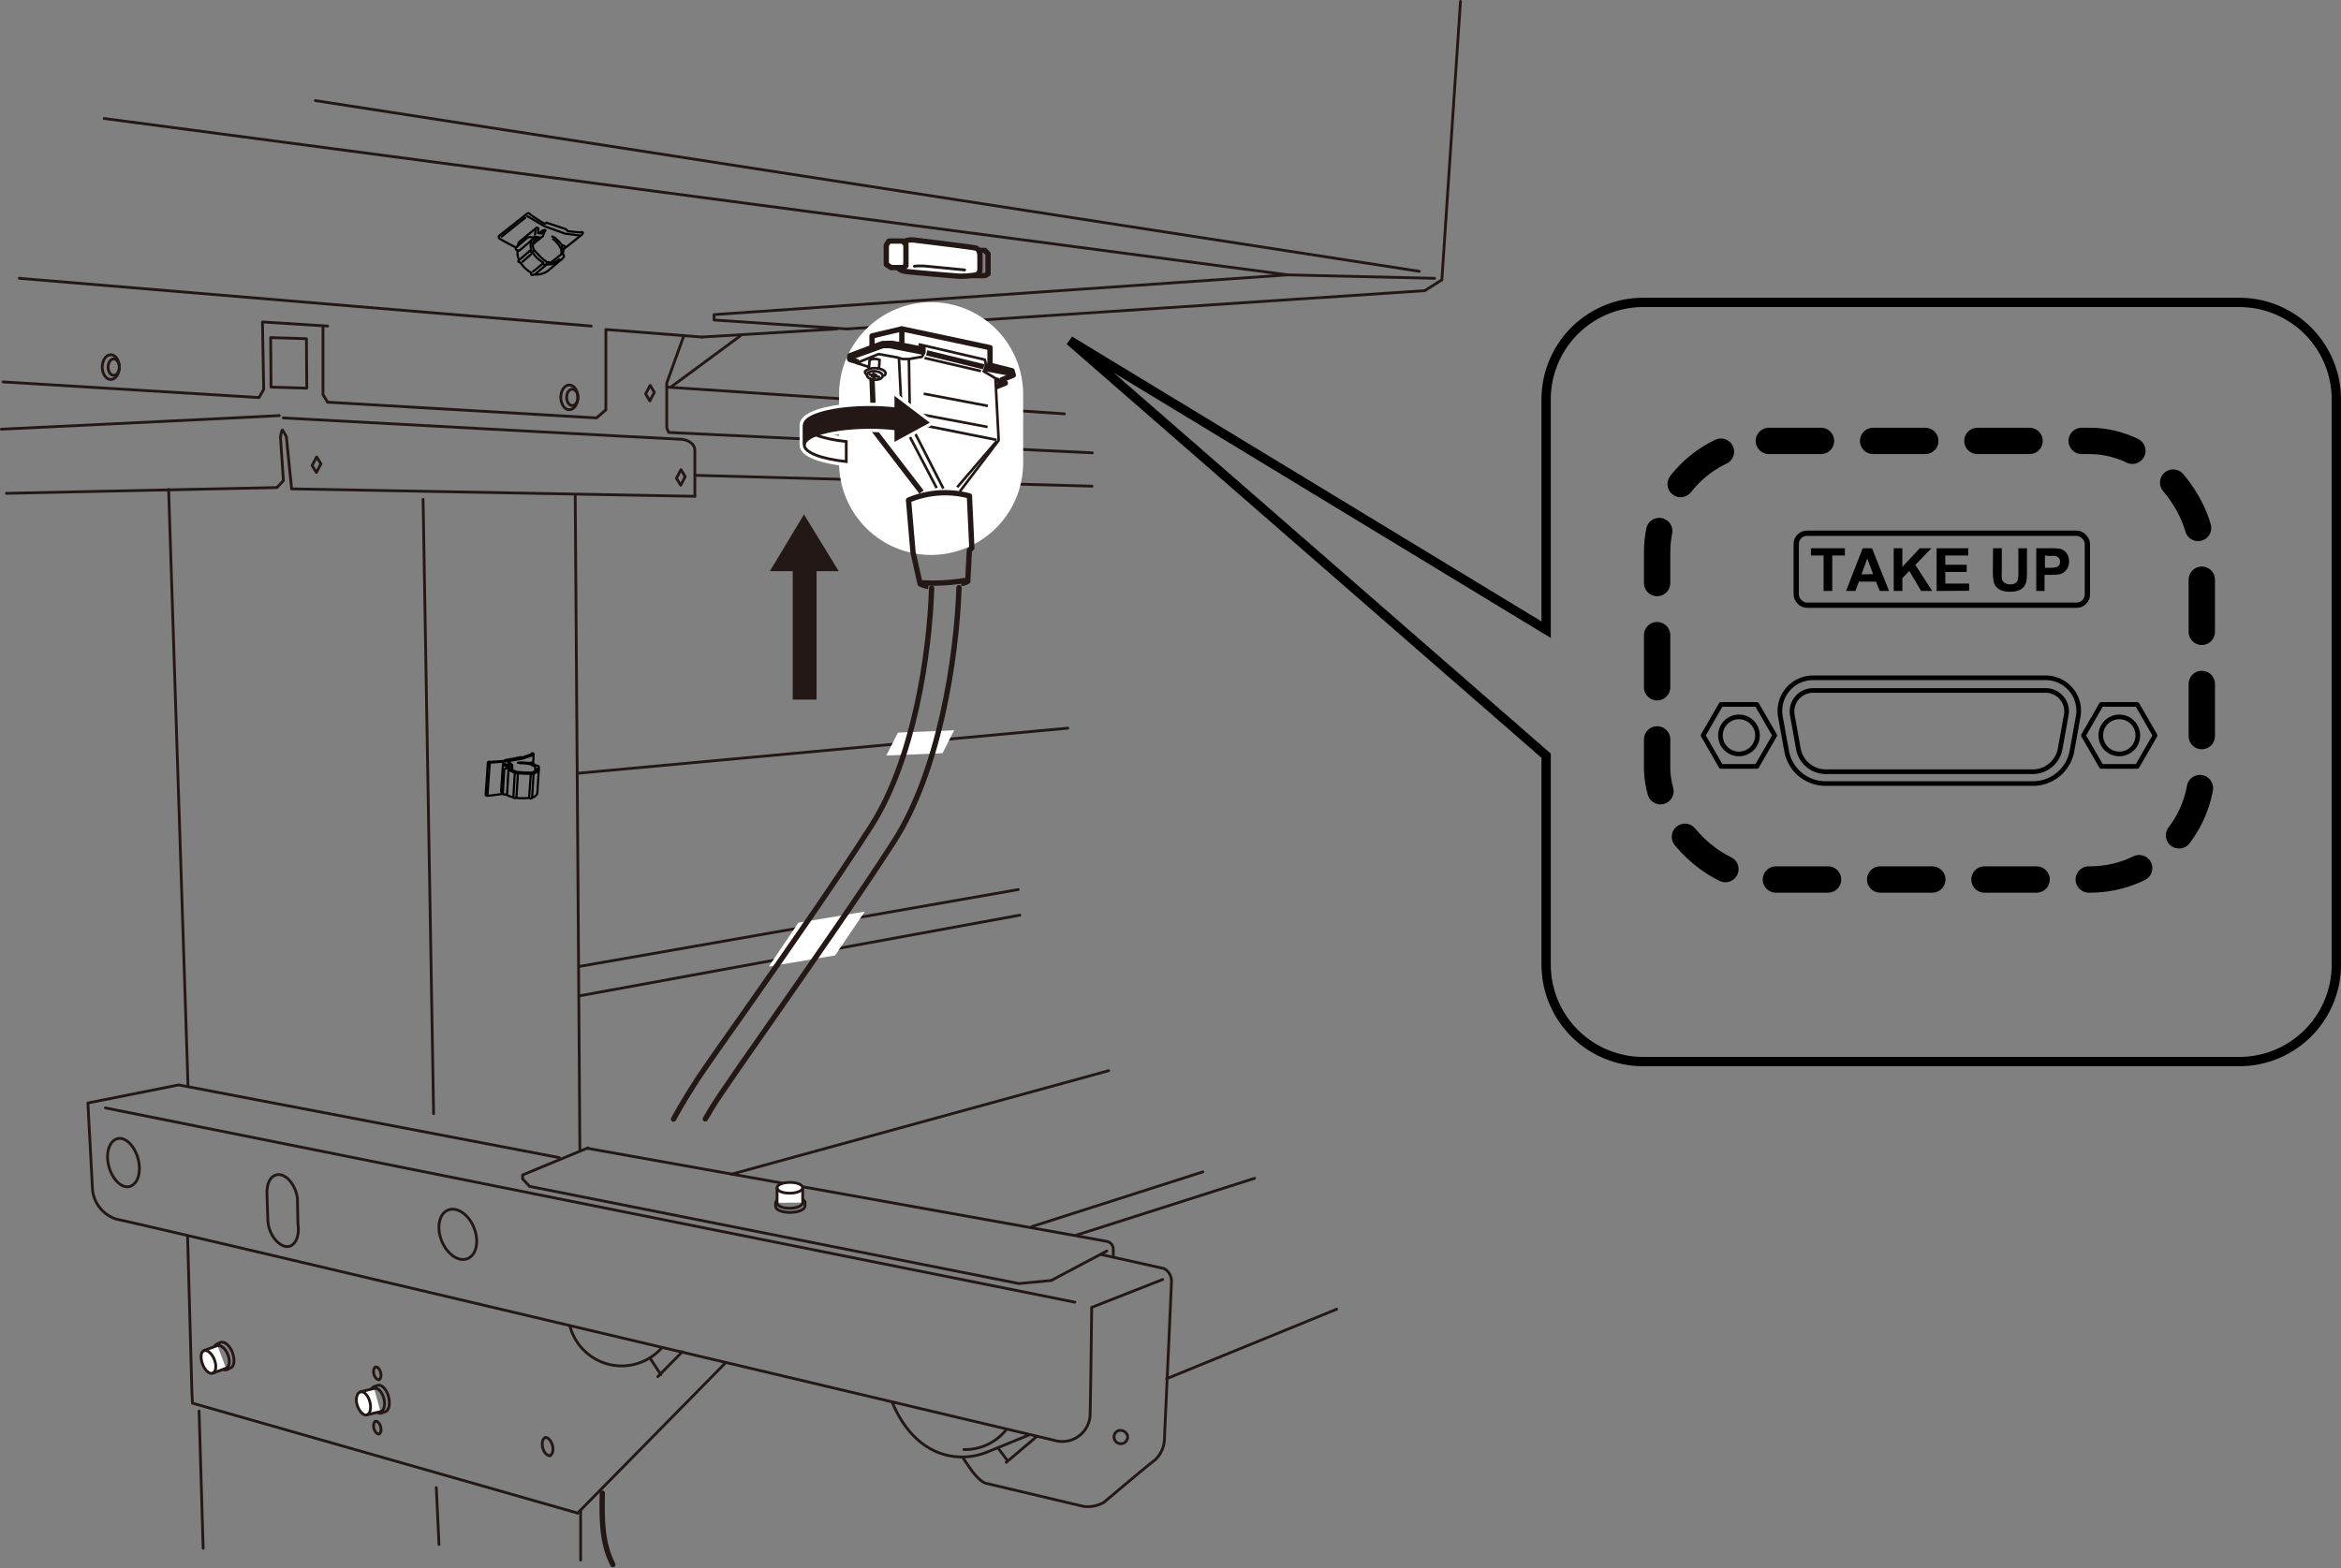 <svg id="レイヤー_1" data-name="レイヤー 1" xmlns="http://www.w3.org/2000/svg" xmlns:xlink="http://www.w3.org/1999/xlink" width="88.7mm" height="59.44mm" viewBox="0 0 251.43 168.49"><rect x="0" y="0" width="251.43" height="168.49" fill="#808080" stroke="none"/><defs><style>.cls-1,.cls-10,.cls-11,.cls-12,.cls-14,.cls-15,.cls-2,.cls-5,.cls-6,.cls-7,.cls-8,.cls-9{fill:none;}.cls-11,.cls-12,.cls-15,.cls-2,.cls-5{stroke:#231815;}.cls-10,.cls-2,.cls-5,.cls-7,.cls-9{stroke-linecap:round;}.cls-10,.cls-11,.cls-12,.cls-14,.cls-2,.cls-5,.cls-7{stroke-linejoin:round;}.cls-15,.cls-2{stroke-width:0.3px;}.cls-3{clip-path:url(#clip-path);}.cls-4{fill:#fff;}.cls-11,.cls-5,.cls-8{stroke-width:0.57px;}.cls-10,.cls-6,.cls-7,.cls-8,.cls-9{stroke:#000;}.cls-6,.cls-8,.cls-9{stroke-miterlimit:10;}.cls-7{stroke-width:0.5px;}.cls-9{stroke-width:2.83px;stroke-dasharray:5.6 5.6;}.cls-10{stroke-width:0.23px;}.cls-12{stroke-width:0.28px;}.cls-13{fill:#231815;}.cls-14{stroke:#fff;}</style><clipPath id="clip-path"><rect class="cls-1" width="157.01" height="168.49"/></clipPath></defs><line class="cls-2" x1="74.78" y1="51.07" x2="117.28" y2="52.23"/><polyline class="cls-2" points="34.69 35.09 34.69 42.4 35.19 43.21 64.07 44.9 65.07 44.03 65.07 35.4 75.38 36.21"/><g class="cls-3"><polyline class="cls-2" points="35.19 35.03 28.19 34.59 28.32 41.84 27.82 42.71 0.32 41.03"/></g><line class="cls-2" x1="2.07" y1="29.9" x2="63.5" y2="35.03"/><line class="cls-2" x1="152.44" y1="29.15" x2="33.87" y2="10.81"/><line class="cls-2" x1="138.32" y1="29.53" x2="11.19" y2="12.73"/><polyline class="cls-2" points="73.44 36.09 71.61 41.15 71.61 45.98 71.82 46.46 117.32 48.65"/><line class="cls-2" x1="71.63" y1="41.59" x2="114.32" y2="44.46"/><line class="cls-2" x1="72.13" y1="41.53" x2="79.5" y2="36.09"/><polygon class="cls-2" points="69.79 43.07 69.34 42.32 69.83 41.4 70.28 42.15 69.79 43.07"/><polygon class="cls-2" points="73.11 52.13 72.65 51.38 73.14 50.46 73.59 51.21 73.11 52.13"/><polygon class="cls-2" points="33.98 50.76 33.52 50.01 34.01 49.09 34.47 49.84 33.98 50.76"/><polygon class="cls-2" points="32.95 41.7 29.11 41.59 29.07 36.27 32.91 36.39 32.95 41.7"/><g class="cls-3"><ellipse class="cls-2" cx="61.15" cy="42.69" rx="0.92" ry="1.33"/><path class="cls-2" d="M62.07,42.69c0,.49-.27.88-.61.88s-.6-.39-.6-.88.27-.88.6-.88S62.07,42.21,62.07,42.69Z"/><ellipse class="cls-2" cx="11.9" cy="39.44" rx="0.92" ry="1.33"/><path class="cls-2" d="M12.82,39.44c0,.49-.27.88-.61.88s-.6-.39-.6-.88.27-.88.6-.88S12.82,39,12.82,39.44Z"/><path class="cls-2" d="M74.63,53.28l0-4.88c0-.87-1-1.21-1.54-1.21S30.43,44.9,30.43,44.9"/><path class="cls-2" d="M30,44.65C28.86,44.73.15,46.11.15,46.11"/><path class="cls-2" d="M.69,53l29.06-.62.69-.75-.31-4.5a2.28,2.28,0,0,1,.19-.94,3.45,3.45,0,0,1,.45.79c0,.17.55,5.54.55,5.54l43.31.8"/><line class="cls-2" x1="61.78" y1="53.23" x2="62.28" y2="123.48"/><line class="cls-2" x1="18.11" y1="52.57" x2="20.19" y2="116.57"/><line class="cls-2" x1="45.44" y1="53.65" x2="46.57" y2="119.65"/><path class="cls-2" d="M124.88,137.46l-7.63,3s-.12,10.69-.18,11.75a3,3,0,0,1-3.88,2.52S13.82,131.15,12.57,131a3.71,3.71,0,0,1-2.63-3.13l-.5-9.37,9.75-1.94,40.88,7.81"/><path class="cls-2" d="M118.25,134.78l6.75,1.5a1.52,1.52,0,0,1,.82,1.31c0,.44-.75,16.81-.75,16.81a3.26,3.26,0,0,1-1,2.44c-.63.44-5.5,4.56-5.5,4.56a3.49,3.49,0,0,1-2.19.44l-10.56-2.5c-.69-.25-1.57-1.5-1.57-1.5l-.81-1.19"/><path class="cls-2" d="M125.3,148.12l18.27-7.47"/><path class="cls-2" d="M95.88,150.78c2.37,5.56,6.85,6.6,10.25,5.18l4.47-1.83"/><line class="cls-2" x1="115.57" y1="132.71" x2="134.75" y2="126.59"/><path class="cls-2" d="M103.53,155.73a5.63,5.63,0,0,0,4.5-2.08"/><line class="cls-2" x1="107.19" y1="155.57" x2="108.19" y2="156.9"/><line class="cls-2" x1="108.07" y1="157.11" x2="111.36" y2="154.32"/><path class="cls-2" d="M61.23,142.53a5.75,5.75,0,0,0,9.8,2.33"/><line class="cls-2" x1="69.86" y1="145.98" x2="70.98" y2="147.69"/><line class="cls-2" x1="70.65" y1="147.9" x2="73.28" y2="145.23"/><line class="cls-2" x1="77.86" y1="146.48" x2="62.04" y2="162.56"/><polyline class="cls-2" points="20.15 132.94 20.61 149.53 20.67 150.75 62.04 162.56"/><line class="cls-2" x1="21.38" y1="151.59" x2="21.82" y2="166.34"/><line class="cls-2" x1="46.86" y1="159.82" x2="47.15" y2="165.94"/><line class="cls-2" x1="115.44" y1="139.9" x2="11.32" y2="119.03"/><path class="cls-2" d="M50.91,131.91c.58,1.44.27,2.92-.69,3.31s-2.21-.47-2.79-1.92-.26-2.92.7-3.3S50.34,130.47,50.91,131.91Z"/><path class="cls-2" d="M14.82,124.46c.39,1.41,0,2.73-.86,3s-1.87-.71-2.26-2.11,0-2.72.86-3S14.44,123.07,14.82,124.46Z"/><path class="cls-2" d="M32,131.53c.18,1.16-.2,2.17-.93,2.37s-1.8-.67-2.17-2a3.86,3.86,0,0,1-.14-1l-.09-2.79c0-.94.35-1.71,1-1.88.83-.23,1.8.68,2.17,2a4.4,4.4,0,0,1,.1.47Z"/><path class="cls-2" d="M40.22,149.17c.37-.11.82.37,1,1.05s.05,1.32-.32,1.42"/><path class="cls-2" d="M40.58,148.83c.42-.11.94.43,1.15,1.22s.05,1.51-.37,1.63l-.41.14c-.42.12-.93-.42-1.15-1.21s0-1.52.37-1.63Z"/><path class="cls-4" d="M40.86,151.65l-1.5.37c-.36.06-.78-.4-1-1.06s0-1.32.32-1.42l1.5-.37"/><path class="cls-2" d="M40.86,151.65l-1.5.37c-.36.06-.78-.4-1-1.06s0-1.32.32-1.42l1.5-.37"/><path class="cls-2" d="M38.72,149.54c.37-.1.82.37,1,1.05s.05,1.32-.32,1.42h0"/><path class="cls-2" d="M40.69,148.23c-.2,0-.43-.22-.53-.58s0-.73.17-.78"/><path class="cls-2" d="M40.33,146.87c.2-.06.45.2.55.58s0,.72-.17.78h0"/><path class="cls-2" d="M40.69,154.07c-.2,0-.43-.23-.53-.59s0-.72.17-.78"/><path class="cls-2" d="M40.33,152.7c.2-.06.45.21.55.58s0,.73-.17.78h0"/><path class="cls-2" d="M59.05,156.4c-.28,0-.62-.32-.76-.84s0-1,.25-1.11"/><path class="cls-2" d="M58.54,154.45c.29-.08.64.29.79.82s0,1-.25,1.12h0"/><path class="cls-2" d="M23.36,144.59c.35-.14.85.28,1.11.93s.19,1.31-.16,1.45"/><path class="cls-2" d="M23.68,144.22c.41-.16,1,.32,1.28,1.08s.22,1.5-.19,1.66l-.39.19c-.4.16-1-.32-1.28-1.08s-.22-1.5.19-1.66Z"/><path class="cls-4" d="M24.27,147l-1.45.54c-.35.1-.82-.32-1.07-1s-.19-1.31.16-1.45l1.45-.53"/><path class="cls-2" d="M24.27,147l-1.45.54c-.35.1-.82-.32-1.07-1s-.19-1.31.16-1.45l1.45-.53"/><path class="cls-2" d="M21.91,145.12c.35-.14.85.28,1.11.94s.19,1.31-.16,1.45h0"/><polyline class="cls-2" points="63.15 123.32 56.13 126.23 56.13 126.65 56.88 127.46 109.44 137.9 112.9 137.57 118.88 134.4"/><path class="cls-2" d="M119.57,135v-.75a.88.88,0,0,0-.63-.87c-.29-.08-55.79-10-55.79-10"/><path class="cls-2" d="M86.21,129.2c0,.32-.6.6-1.36.61s-1.38-.24-1.39-.56"/><path class="cls-2" d="M86.46,129.57c0,.37-.69.68-1.56.69s-1.59-.27-1.6-.64l0-.36c0-.37.69-.69,1.57-.7s1.59.27,1.6.64Z"/><path class="cls-4" d="M83.46,129.22V127.6c0-.31.62-.56,1.36-.57s1.38.24,1.39.56v1.61"/><path class="cls-2" d="M83.46,129.22V127.6c0-.31.62-.56,1.36-.57s1.38.24,1.39.56v1.61"/><path class="cls-2" d="M86.22,127.59c0,.32-.6.59-1.36.6s-1.39-.23-1.4-.56a0,0,0,0,1,0,0"/><path class="cls-2" d="M121.09,154.2a.73.73,0,1,1-1-.49A.81.81,0,0,1,121.09,154.2Z"/><line class="cls-2" x1="75.38" y1="36.21" x2="89.88" y2="35.34"/><polyline class="cls-2" points="154.07 29.9 138.32 29.53 76.69 33.8 76.69 34.38 90.94 35.34 153.02 31.23 154.86 30.07 156.86 0.15"/><polygon class="cls-5" points="106.12 27.26 106.12 29.42 105.78 29.61 104.54 29.61 104.01 29.27 104.01 27.12 104.3 26.9 105.77 26.9 106.12 27.26"/><path class="cls-4" d="M96.52,28.84s.11.18.58.29,5.85.54,5.85.54a9.31,9.31,0,0,0,1.85-.13.6.6,0,0,0,.45-.58V27.55c0-.36-.07-.79-.46-.9s-6.61-.86-6.61-.86A2,2,0,0,0,97,26"/><path class="cls-5" d="M96.52,28.84s.11.18.58.29,5.85.54,5.85.54a9.31,9.31,0,0,0,1.85-.13.6.6,0,0,0,.45-.58V27.55c0-.36-.07-.79-.46-.9s-6.61-.86-6.61-.86A2,2,0,0,0,97,26"/><path class="cls-2" d="M103.6,29l-4.1-.4a7.16,7.16,0,0,0-1.29,0"/><polygon class="cls-4" points="97.3 26.26 97.3 28.56 96.97 28.75 95.72 28.75 95.19 28.41 95.19 26.33 95.48 25.9 96.95 25.9 97.3 26.26"/><polygon class="cls-5" points="97.3 26.26 97.3 28.56 96.97 28.75 95.72 28.75 95.19 28.41 95.19 26.33 95.48 25.9 96.95 25.9 97.3 26.26"/><line class="cls-2" x1="62.36" y1="162.24" x2="62.36" y2="167.61"/><line class="cls-2" x1="78.57" y1="126.15" x2="119.07" y2="115.03"/><line class="cls-2" x1="110.82" y1="131.78" x2="129.19" y2="125.9"/><line class="cls-2" x1="62.11" y1="83.07" x2="114.69" y2="78.23"/><line class="cls-2" x1="62.28" y1="103.82" x2="109.36" y2="95.57"/><line class="cls-2" x1="62.28" y1="106.98" x2="109.53" y2="98.32"/><polygon class="cls-4" points="101.23 80.92 95.19 81.17 96.44 78.71 102.48 78.46 101.23 80.92"/><polygon class="cls-4" points="89.69 102.65 82.57 103.84 85.75 99.13 92.88 97.94 89.69 102.65"/><path class="cls-4" d="M100,59.62h0a9.9,9.9,0,0,1-9.88-9.92V42.38A9.91,9.91,0,0,1,100,32.46h0a9.91,9.91,0,0,1,9.89,9.92V49.7A9.91,9.91,0,0,1,100,59.62Z"/></g><g class="cls-3"><path class="cls-5" d="M64.69,160.41c-.06,2.82-.06,5.37,1.13,7.68"/></g><path class="cls-6" d="M240.55,114.05H176.44a10.42,10.42,0,0,1-10.38-10.39V81.19l-51.17-44.6,51.17,31.06V42.88a10.42,10.42,0,0,1,10.38-10.39h64.11a10.42,10.42,0,0,1,10.38,10.39v60.78A10.42,10.42,0,0,1,240.55,114.05Z"/><polygon class="cls-7" points="188.69 75.68 184.84 75.68 182.92 79.01 184.84 82.34 188.69 82.34 190.61 79.01 188.69 75.68"/><circle class="cls-7" cx="186.77" cy="79.01" r="1.99"/><polygon class="cls-7" points="229.54 75.68 225.69 75.68 223.77 79.01 225.69 82.34 229.54 82.34 231.46 79.01 229.54 75.68"/><circle class="cls-7" cx="227.62" cy="79.01" r="1.99"/><path class="cls-7" d="M218.36,84.18H196.07a4.24,4.24,0,0,1-4.18-3.49L191.22,77a3.56,3.56,0,0,1,3.49-4.18h25A3.54,3.54,0,0,1,223.2,77l-.66,3.66A4.25,4.25,0,0,1,218.36,84.18Zm-23.65-10a2.26,2.26,0,0,0-2.21,2.65l.66,3.66a3,3,0,0,0,2.91,2.42h22.29a3,3,0,0,0,2.9-2.42l.66-3.66a2.22,2.22,0,0,0-.48-1.84,2.26,2.26,0,0,0-1.73-.81Z"/><path d="M195.86,63.49V59.68H194.5V58.9h3.65v.78h-1.36v3.81Z"/><path d="M202.89,63.49h-1l-.4-1h-1.84l-.38,1h-1l1.79-4.59h1Zm-1.71-1.81L200.55,60l-.62,1.71Z"/><path d="M203.39,63.49V58.9h.93v2l1.87-2h1.25l-1.73,1.79,1.82,2.8h-1.2l-1.26-2.15-.75.77v1.38Z"/><path d="M208,63.49V58.9h3.4v.78h-2.47v1h2.3v.77h-2.3v1.25h2.56v.77Z"/><path d="M214.06,58.9H215v2.49a6.05,6.05,0,0,0,0,.77.73.73,0,0,0,.29.45,1,1,0,0,0,.61.17.9.9,0,0,0,.59-.16.59.59,0,0,0,.24-.4,4.43,4.43,0,0,0,.05-.78V58.9h.92v2.41a6.23,6.23,0,0,1-.07,1.17,1.37,1.37,0,0,1-.28.58,1.27,1.27,0,0,1-.54.37,2.22,2.22,0,0,1-.88.14,2.59,2.59,0,0,1-1-.15,1.4,1.4,0,0,1-.54-.39,1.3,1.3,0,0,1-.26-.51,5.68,5.68,0,0,1-.09-1.17Z"/><path d="M218.7,63.49V58.9h1.49a5.84,5.84,0,0,1,1.1.07,1.23,1.23,0,0,1,.66.45,1.42,1.42,0,0,1,.27.9,1.43,1.43,0,0,1-.16.71,1.23,1.23,0,0,1-.39.45,1.38,1.38,0,0,1-.48.22,5.76,5.76,0,0,1-1,.06h-.6v1.73Zm.93-3.81V61h.5a2.42,2.42,0,0,0,.74-.07.64.64,0,0,0,.29-.22.65.65,0,0,0,.1-.36.56.56,0,0,0-.15-.41.63.63,0,0,0-.37-.21,4.64,4.64,0,0,0-.67,0Z"/><rect class="cls-8" x="192.92" y="57.29" width="31.27" height="7.73" rx="1.15"/><rect class="cls-9" x="177.98" y="47.37" width="58.5" height="47.12" rx="12"/><path class="cls-10" d="M55.47,26.57c-.25.25.14.34.14.34a1.45,1.45,0,0,0,.15,1s-.28.23.14.3a3.4,3.4,0,0,0,1.15,1.09s-.12.39.32.19a2.23,2.23,0,0,0,1.44-.36l1.46-1.23a.89.89,0,0,0,.28-.3c.07-.16-.1-.29-.1-.29l.07-.53,1.9-1.51c.3-.24.22-.42-.16-.3L61,24.84l-.22-.22-2.09-.7-.14.12c-.17,0-1.61-1-1.61-1a.21.21,0,0,0-.35-.07l-3,2.38s-.06.09,0,.22,1.78,1,1.78,1Z"/><path class="cls-10" d="M57.06,25.82a1.75,1.75,0,0,0,0,1s-.28.23.14.3a3.4,3.4,0,0,0,1.15,1.09s0,.38.32.19a2.44,2.44,0,0,0,1.2-.21"/><path class="cls-10" d="M55.51,26.51l1.16-1a.91.91,0,0,1,.51,0l.11,0,.1-.09.63.1"/><path class="cls-10" d="M60.05,27.87c-.68.55-1.13.28-1.13.28s-.15.08-.18.05l-.1-.13a3.59,3.59,0,0,1-.54-.42c-.36-.36-.63-.69-.63-.69s-.13,0-.18,0,.05-.18.05-.18a1,1,0,0,1,0-.89l.44-.38"/><line class="cls-10" x1="58.69" y1="28.43" x2="57.47" y2="29.47"/><line class="cls-10" x1="58.31" y1="28.31" x2="57.25" y2="29.18"/><line class="cls-10" x1="56.98" y1="26.88" x2="55.84" y2="27.87"/><line class="cls-10" x1="57.04" y1="27.31" x2="56.13" y2="28.12"/><polyline class="cls-10" points="57.4 25.55 55.77 26.93 55.61 26.91"/><path class="cls-10" d="M59.7,25.64a3.93,3.93,0,0,1,.68.74s.55-.05.14.43"/><path class="cls-10" d="M59.39,25.68a2.63,2.63,0,0,1,.79.92s.17-.05.21,0-.13.18-.13.18a1,1,0,0,1,0,.57l-1,.77"/><polyline class="cls-10" points="62.2 25.29 60.68 25.1 58.51 24.32 56.64 23.23"/><line class="cls-10" x1="59.64" y1="25.55" x2="59.31" y2="25.41"/><path class="cls-10" d="M58.6,24.76c-.14.11-.13.21-.13.21l-.17.41-1,.81"/><polyline class="cls-10" points="57.82 24.52 57.79 25.05 58.2 25.08 58.4 24.72 58.52 24.71"/><line class="cls-10" x1="58.28" y1="24.76" x2="57.99" y2="25"/><polyline class="cls-10" points="57.73 24.49 57.63 24.46 55.7 26.04 55.62 26.41"/><line class="cls-10" x1="57.56" y1="24.54" x2="57.46" y2="25.2"/><line class="cls-10" x1="56.41" y1="23.39" x2="53.88" y2="25.42"/><path class="cls-10" d="M54.05,85.28c0,.15.31.08.31.08a2.1,2.1,0,0,0,.78.29s0,.15.29.07a6.3,6.3,0,0,0,1.39,0s.2.16.31,0c0,0,.53-.19.58-.5l.17-2.74a.18.18,0,0,0-.05-.16c-.07-.08-.26-.07-.26-.07l-.31-.19.05-1c0-.16-.16-.19-.29,0l-.85.29-.27,0-1.67.32v.08c-.12,0-1.58.1-1.58.1s-.24-.06-.25.07l-.24,3.5s0,.05.17.07S54,85.29,54,85.29Z"/><path class="cls-10" d="M54.62,82.67a2,2,0,0,0,.7.33s0,.15.29.06a6.77,6.77,0,0,0,1.39.06s.28.11.31,0a1.18,1.18,0,0,0,.54-.39"/><path class="cls-10" d="M54,85.26l.16-2.58s0-.07.27-.15l0,0v-.06l.42-.13"/><path class="cls-10" d="M57.71,82.55c0,.36-.46.39-.46.39s0,.07-.06.07L57,83s-.32,0-.59,0l-.83-.07a.22.22,0,0,1-.11,0,.17.17,0,0,1-.1-.07,1.31,1.31,0,0,1-.62-.29v-.24"/><line class="cls-10" x1="57.31" y1="83.1" x2="57.15" y2="85.7"/><line class="cls-10" x1="57.01" y1="83.15" x2="56.83" y2="85.67"/><line class="cls-10" x1="55.29" y1="83.04" x2="55.14" y2="85.61"/><line class="cls-10" x1="55.62" y1="83.17" x2="55.47" y2="85.62"/><polyline class="cls-10" points="54.62 82.5 54.46 85.32 54.36 85.36"/><path class="cls-10" d="M56,81.92a7.87,7.87,0,0,1,.9.06s.27-.16.37.11"/><path class="cls-10" d="M55.85,82a4.42,4.42,0,0,1,1.07.1s.07-.07.13,0,.05.09.05.09a1.19,1.19,0,0,1,.38.19l0,.5"/><polyline class="cls-10" points="57.18 81.15 56.19 81.49 54.43 81.8 52.62 81.94"/><line class="cls-10" x1="55.9" y1="81.91" x2="55.62" y2="81.95"/><path class="cls-10" d="M54.77,81.92a.12.12,0,0,0,.07.11l.18.17,0,.54"/><polyline class="cls-10" points="54.17 82.05 54.51 82.23 54.76 82.13 54.63 81.96 54.7 81.93"/><line class="cls-10" x1="54.59" y1="82" x2="54.59" y2="82.16"/><polyline class="cls-10" points="54.09 82.06 54.02 82.08 53.82 85.05 54.02 85.19"/><line class="cls-10" x1="54.03" y1="82.12" x2="54.42" y2="82.37"/><line class="cls-10" x1="52.6" y1="82.05" x2="52.36" y2="85.33"/><path class="cls-11" d="M103.23,62.69a1.83,1.83,0,0,0,.71-.23l.17-3.32.27-.27-.26-5.59a10.14,10.14,0,0,0-6.54.45l.48,5.6.76,3.39a2.64,2.64,0,0,0,.89.29"/><path class="cls-11" d="M99,62.61a20.76,20.76,0,0,0,4.71-.26"/><path class="cls-12" d="M103.09,52.8l4.17-5.49-.35-6.67-1.26-.75s.4-.38.12-1.25l-7-1.63.17.33h.34l0,.53-.26.46-1.37.24-.72,0-.56-.17-2-.36L92,39l1.41.45"/><polyline class="cls-11" points="98.97 52.86 93.87 46.23 93.66 40.77"/><line class="cls-12" x1="94.17" y1="46.34" x2="96.86" y2="45.65"/><polyline class="cls-12" points="96.55 38.5 96.89 45.34 100.6 52.43"/><polyline class="cls-12" points="97.62 38.56 97.73 45.4 107.04 47.26"/><line class="cls-12" x1="97.78" y1="45.56" x2="101.32" y2="52.49"/><line class="cls-12" x1="102.81" y1="52.34" x2="107.03" y2="47.42"/><line class="cls-12" x1="99.3" y1="38.46" x2="105.36" y2="39.87"/><line class="cls-11" x1="99.53" y1="37.91" x2="105.67" y2="39.41"/><polyline class="cls-11" points="106.01 39.16 108.7 39.83 108.83 40.31 107.5 40.84"/><polyline class="cls-11" points="106.92 40.8 107.98 41.16 106.96 41.57"/><path class="cls-11" d="M99.25,37.86l-3.7-.73-.72,0-3.49,1.26a.31.31,0,0,0-.09.13s0,.09.07.12l.87.25"/><polyline class="cls-11" points="99.27 37.56 96.55 37.02 95.79 36.88 94.77 36.91 91.27 38.22 91.25 38.56"/><line class="cls-11" x1="108.7" y1="40.14" x2="105.81" y2="39.6"/><line class="cls-12" x1="99.21" y1="42.3" x2="106.1" y2="43.61"/><line class="cls-12" x1="99.05" y1="44.55" x2="106.07" y2="45.87"/><path class="cls-12" d="M93.1,40.24c-.14-.09-.21-.19-.2-.3s.53-.43,1.14-.39,1.09.29,1.07.55-.11.21-.27.28"/><path class="cls-12" d="M93.33,39.64l.06-.92s.31-.31,1.08-.07l-.07,1"/><ellipse class="cls-12" cx="93.94" cy="40.33" rx="0.46" ry="0.85" transform="translate(47.02 131.16) rotate(-85.91)"/><line class="cls-12" x1="93.29" y1="40.21" x2="94.52" y2="40.53"/><line class="cls-11" x1="94" y1="40.1" x2="93.75" y2="40.63"/><path class="cls-5" d="M103,63.13c-.26,7.63-2.13,19.71-7,27.3-3.68,5.73-9.48,14-13.71,20.08-2.11,3-3.94,5.64-4.93,7.12-.52.76-1.06,1.63-1.61,2.58"/><path class="cls-5" d="M72.34,120.23c.87-1.6,1.75-3,2.55-4.25,1-1.5,2.84-4.13,5-7.17,4.21-6,10-14.3,13.64-20,4.57-7.11,6.3-18.39,6.53-25.63"/><polygon class="cls-13" points="87.7 61.36 87.7 75.16 85.14 75.16 85.14 61.36 82.69 61.36 86.35 55.27 90.08 61.36 87.7 61.36"/><path class="cls-4" d="M90.89,49.59V47.44c-2.64-.28-4.51-1-4.51-1.78v2.15c0,.81,1.87,1.5,4.5,1.78"/><path class="cls-14" d="M90.89,49.59V47.44c-2.64-.28-4.51-1-4.51-1.78v2.15C86.38,48.62,88.26,49.31,90.89,49.59Z"/><path class="cls-13" d="M93.45,45.92a23.9,23.9,0,0,1,2.77.16v1.14l3.37-1.83-3.37-2.56v1.1a23.77,23.77,0,0,0-2.77-.16c-3.9,0-7.06.84-7.06,1.89v2.15c0-1.05,3.16-1.89,7.06-1.89"/><path class="cls-14" d="M93.45,45.92a23.9,23.9,0,0,1,2.77.16v1.14l3.37-1.83-3.37-2.56v1.1a23.77,23.77,0,0,0-2.77-.16c-3.9,0-7.06.84-7.06,1.89v2.15C86.39,46.76,89.55,45.92,93.45,45.92Z"/><path class="cls-15" d="M90.89,49.59V47.44c-2.64-.28-4.51-1-4.51-1.78v2.15C86.38,48.62,88.26,49.31,90.89,49.59Z"/><path class="cls-13" d="M93.45,45.92a23.9,23.9,0,0,1,2.77.16v1.14l3.37-1.83-3.37-2.56v1.1a23.77,23.77,0,0,0-2.77-.16c-3.9,0-7.06.84-7.06,1.89v2.15c0-1.05,3.16-1.89,7.06-1.89"/><path class="cls-15" d="M93.45,45.92a23.9,23.9,0,0,1,2.77.16v1.14l3.37-1.83-3.37-2.56v1.1a23.77,23.77,0,0,0-2.77-.16c-3.9,0-7.06.84-7.06,1.89v2.15C86.39,46.76,89.55,45.92,93.45,45.92Z"/><polyline class="cls-11" points="96.86 36.88 96.86 35.33 106.33 37.35 106.33 39.24"/><polyline class="cls-11" points="96.86 35.33 93.66 36.09 93.66 37.59"/></svg>